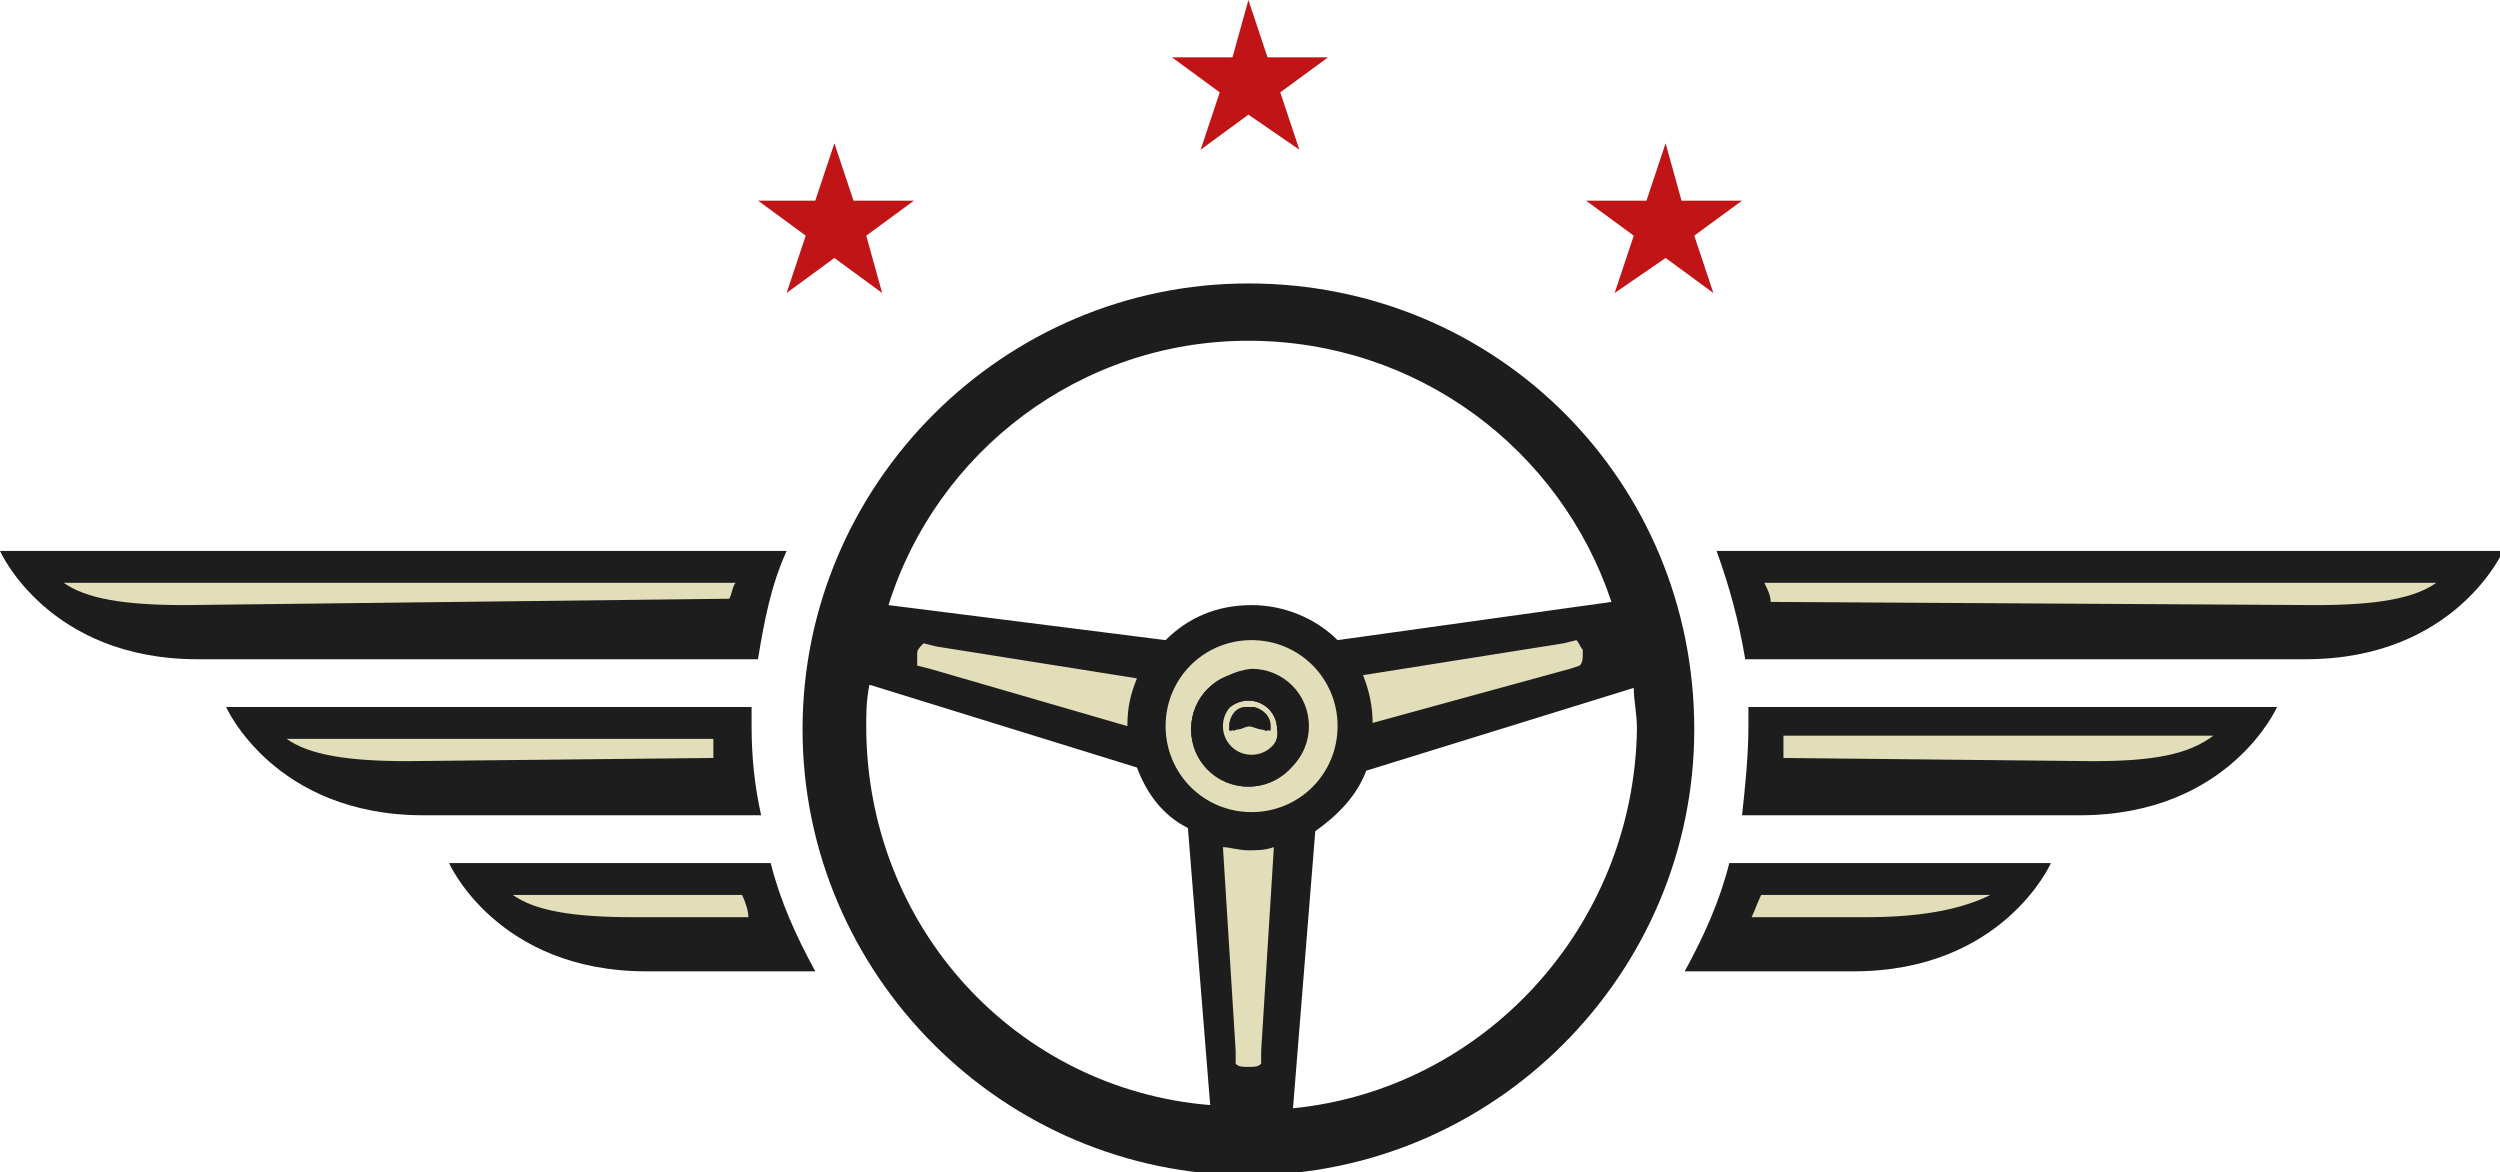 <?xml version="1.0" encoding="utf-8"?>
<!-- Generator: Adobe Illustrator 25.2.3, SVG Export Plug-In . SVG Version: 6.00 Build 0)  -->
<svg version="1.1" id="Layer_1" xmlns="http://www.w3.org/2000/svg" xmlns:xlink="http://www.w3.org/1999/xlink" x="0px" y="0px"
	 viewBox="0 0 78.5 36.8" style="enable-background:new 0 0 78.5 36.8;" xml:space="preserve">
<style type="text/css">
	.st0{fill:#E3DEBA;}
	.st1{fill:#C01416;}
	.st2{fill:#1D1D1D;}
</style>
<g>
	<g id="back-color_1_">
		<g>
			<g>
				<path class="st0" d="M78.1,17.5c-0.2,0.3-0.6,0.8-1.1,1.3c-1.2,1.1-2.8,1.6-4.7,1.6H54.9c-0.1-1-0.4-2-0.7-3H78.1z"/>
			</g>
		</g>
		<g>
			<g>
				<path class="st0" d="M71.1,22.4c-0.2,0.3-0.6,0.8-1.1,1.3c-0.8,0.7-2.3,1.6-4.7,1.6H54.9c0.1-0.8,0.2-1.7,0.2-2.5
					c0-0.1,0-0.3,0-0.4H71.1z"/>
			</g>
		</g>
		<g>
			<g>
				<path class="st0" d="M64,27.3c-0.5,0.8-2.2,3-5.8,3h-4.9c0.5-0.9,0.9-1.9,1.2-3H64z"/>
			</g>
		</g>
		<g>
			<g>
				<path class="st0" d="M24.3,17.5c-0.3,1-0.6,1.9-0.7,3H6.2c-3.6,0-5.3-2.2-5.8-3H24.3z"/>
			</g>
		</g>
		<g>
			<g>
				<path class="st0" d="M23.6,25.4H13.2c-3.6,0-5.3-2.2-5.8-3h16c0,0.1,0,0.3,0,0.4C23.4,23.7,23.5,24.5,23.6,25.4z"/>
			</g>
		</g>
		<g>
			<g>
				<path class="st0" d="M25.2,30.3h-4.9c-3.7,0-5.3-2.2-5.8-3H24C24.3,28.3,24.7,29.3,25.2,30.3z"/>
			</g>
		</g>
		<g>
			<g>
				<path class="st0" d="M39.2,9.1c-7.6,0-13.8,6.2-13.8,13.8c0,7.6,6.2,13.8,13.8,13.8c7.6,0,13.8-6.2,13.8-13.8
					C53,15.2,46.8,9.1,39.2,9.1z M37.9,35c-6.2-0.7-10.9-5.9-10.9-12.2c0-0.4,0-0.8,0.1-1.3l0-0.3l8.7,2.7l0,0.1
					c0.3,0.7,0.8,1.4,1.5,1.8l0.1,0.1l0.8,9.1L37.9,35z M36.6,20.2L36.6,20.2l-9.1-1.1l0.1-0.2c1.7-5,6.4-8.3,11.6-8.3
					c5.3,0,9.9,3.3,11.6,8.3l0.1,0.2l-9,1.2l-0.1-0.1c-0.7-0.7-1.6-1.1-2.6-1.1C38.3,19.2,37.3,19.5,36.6,20.2z M40.6,35l-0.3,0
					l0.8-9.1l0.1-0.1c0.7-0.4,1.2-1.1,1.5-1.8l0-0.1l8.7-2.7l0,0.3c0,0.4,0.1,0.9,0.1,1.3C51.5,29.1,46.8,34.4,40.6,35z"/>
			</g>
		</g>
	</g>
	<g id="stars_1_">
		<polygon class="st1" points="39.8,1.8 39.2,0 38.7,1.8 36.8,1.8 38.3,2.9 37.7,4.7 39.2,3.6 40.8,4.7 40.2,2.9 41.7,1.8 		"/>
		<polygon class="st1" points="26.8,6.3 26.2,4.5 25.6,6.3 23.8,6.3 25.3,7.4 24.7,9.2 26.2,8.1 27.7,9.2 27.2,7.4 28.7,6.3 		"/>
		<polygon class="st1" points="54.7,6.3 52.8,6.3 52.3,4.5 51.7,6.3 49.8,6.3 51.3,7.4 50.7,9.2 52.3,8.1 53.8,9.2 53.2,7.4 		"/>
	</g>
	<g id="logomark_1_">
		<g>
			<path class="st2" d="M53.9,17.3c0.4,1.1,0.7,2.2,0.9,3.4h17.6c4.7,0,6.2-3.4,6.2-3.4H53.9z M72.7,19l-17.1-0.1
				c0-0.2-0.1-0.4-0.2-0.6h21.1C75.8,18.8,74.6,19,72.7,19z"/>
		</g>
		<g>
			<path class="st2" d="M54.9,22.2c0,0.2,0,0.4,0,0.6c0,0.9-0.1,1.9-0.2,2.8h10.6c4.7,0,6.2-3.4,6.2-3.4H54.9z M65.7,23.9L56,23.8
				c0-0.2,0-0.4,0-0.7h13.5C68.7,23.7,67.6,23.9,65.7,23.9z"/>
		</g>
		<g>
			<path class="st2" d="M54.3,27.1c-0.3,1.2-0.8,2.3-1.4,3.4h5.3c4.7,0,6.2-3.4,6.2-3.4H54.3z M58.6,28.8l-3.6,0
				c0.1-0.2,0.2-0.5,0.3-0.7h7.2C61.7,28.5,60.5,28.8,58.6,28.8z"/>
		</g>
		<g>
			<path class="st2" d="M0,17.3c0,0,1.5,3.4,6.2,3.4h17.6c0.2-1.2,0.4-2.3,0.9-3.4H0z M22.9,18.8L5.8,19c-1.9,0-3.1-0.2-3.8-0.7
				h21.1C23,18.4,23,18.6,22.9,18.8z"/>
		</g>
		<g>
			<path class="st2" d="M23.6,22.8c0-0.2,0-0.4,0-0.6H7.1c0,0,1.5,3.4,6.2,3.4h10.6C23.7,24.7,23.6,23.8,23.6,22.8z M12.8,23.9
				c-1.9,0-3.1-0.2-3.8-0.7h13.4c0,0.2,0,0.4,0,0.6L12.8,23.9z"/>
		</g>
		<g>
			<path class="st2" d="M24.2,27.1H14.1c0,0,1.5,3.4,6.2,3.4h5.3C25,29.4,24.5,28.3,24.2,27.1z M19.9,28.8c-1.9,0-3.1-0.2-3.8-0.7
				h7.2c0.1,0.2,0.2,0.5,0.2,0.7L19.9,28.8z"/>
		</g>
		<g>
			<path class="st2" d="M39.3,22.2C39.3,22.2,39.3,22.2,39.3,22.2c-0.1,0-0.1,0-0.2,0c-0.3,0-0.5,0.3-0.5,0.6c0,0,0,0.1,0,0.1
				c0,0.1,0.1,0,0.2,0c0.1,0,0.2-0.1,0.4-0.1h0c0.1,0,0.3,0.1,0.4,0.1c0.1,0,0.2,0.1,0.2,0c0,0,0-0.1,0-0.1
				C39.8,22.5,39.6,22.3,39.3,22.2z M39.3,22.2C39.3,22.2,39.3,22.2,39.3,22.2c-0.1,0-0.1,0-0.2,0c-0.3,0-0.5,0.3-0.5,0.6
				c0,0,0,0.1,0,0.1c0,0.1,0.1,0,0.2,0c0.1,0,0.2-0.1,0.4-0.1h0c0.1,0,0.3,0.1,0.4,0.1c0.1,0,0.2,0.1,0.2,0c0,0,0-0.1,0-0.1
				C39.8,22.5,39.6,22.3,39.3,22.2z M39.3,22.2C39.3,22.2,39.3,22.2,39.3,22.2c-0.1,0-0.1,0-0.2,0c-0.3,0-0.5,0.3-0.5,0.6
				c0,0,0,0.1,0,0.1c0,0.1,0.1,0,0.2,0c0.1,0,0.2-0.1,0.4-0.1h0c0.1,0,0.3,0.1,0.4,0.1c0.1,0,0.2,0.1,0.2,0c0,0,0-0.1,0-0.1
				C39.8,22.5,39.6,22.3,39.3,22.2z M39.3,22.2C39.3,22.2,39.3,22.2,39.3,22.2c-0.1,0-0.1,0-0.2,0c-0.3,0-0.5,0.3-0.5,0.6
				c0,0,0,0.1,0,0.1c0,0.1,0.1,0,0.2,0c0.1,0,0.2-0.1,0.4-0.1h0c0.1,0,0.3,0.1,0.4,0.1c0.1,0,0.2,0.1,0.2,0c0,0,0-0.1,0-0.1
				C39.8,22.5,39.6,22.3,39.3,22.2z M39.3,22.2C39.3,22.2,39.3,22.2,39.3,22.2c-0.1,0-0.1,0-0.2,0c-0.3,0-0.5,0.3-0.5,0.6
				c0,0,0,0.1,0,0.1c0,0.1,0.1,0,0.2,0c0.1,0,0.2-0.1,0.4-0.1h0c0.1,0,0.3,0.1,0.4,0.1c0.1,0,0.2,0.1,0.2,0c0,0,0-0.1,0-0.1
				C39.8,22.5,39.6,22.3,39.3,22.2z M39.3,22.2C39.3,22.2,39.3,22.2,39.3,22.2c-0.1,0-0.1,0-0.2,0c-0.3,0-0.5,0.3-0.5,0.6
				c0,0,0,0.1,0,0.1c0,0.1,0.1,0,0.2,0c0.1,0,0.2-0.1,0.4-0.1h0c0.1,0,0.3,0.1,0.4,0.1c0.1,0,0.2,0.1,0.2,0c0,0,0-0.1,0-0.1
				C39.8,22.5,39.6,22.3,39.3,22.2z M39.2,21.1c-1,0-1.8,0.8-1.8,1.8c0,1,0.8,1.8,1.8,1.8c1,0,1.8-0.8,1.8-1.8
				C41,21.9,40.2,21.1,39.2,21.1z M39.2,23.8c-0.5,0-0.9-0.4-0.9-0.9c0-0.5,0.4-0.9,0.9-0.9c0.5,0,0.9,0.4,0.9,0.9
				C40.2,23.3,39.8,23.8,39.2,23.8z M39.3,22.2C39.3,22.2,39.3,22.2,39.3,22.2c-0.1,0-0.1,0-0.2,0c-0.3,0-0.5,0.3-0.5,0.6
				c0,0,0,0.1,0,0.1c0,0.1,0.1,0,0.2,0c0.1,0,0.2-0.1,0.4-0.1h0c0.1,0,0.3,0.1,0.4,0.1c0.1,0,0.2,0.1,0.2,0c0,0,0-0.1,0-0.1
				C39.8,22.5,39.6,22.3,39.3,22.2z M39.3,22.2C39.3,22.2,39.3,22.2,39.3,22.2c-0.1,0-0.1,0-0.2,0c-0.3,0-0.5,0.3-0.5,0.6
				c0,0,0,0.1,0,0.1c0,0.1,0.1,0,0.2,0c0.1,0,0.2-0.1,0.4-0.1h0c0.1,0,0.3,0.1,0.4,0.1c0.1,0,0.2,0.1,0.2,0c0,0,0-0.1,0-0.1
				C39.8,22.5,39.6,22.3,39.3,22.2z M39.3,22.2C39.3,22.2,39.3,22.2,39.3,22.2c-0.1,0-0.1,0-0.2,0c-0.3,0-0.5,0.3-0.5,0.6
				c0,0,0,0.1,0,0.1c0,0.1,0.1,0,0.2,0c0.1,0,0.2-0.1,0.4-0.1h0c0.1,0,0.3,0.1,0.4,0.1c0.1,0,0.2,0.1,0.2,0c0,0,0-0.1,0-0.1
				C39.8,22.5,39.6,22.3,39.3,22.2z M39.3,22.2C39.3,22.2,39.3,22.2,39.3,22.2c-0.1,0-0.1,0-0.2,0c-0.3,0-0.5,0.3-0.5,0.6
				c0,0,0,0.1,0,0.1c0,0.1,0.1,0,0.2,0c0.1,0,0.2-0.1,0.4-0.1h0c0.1,0,0.3,0.1,0.4,0.1c0.1,0,0.2,0.1,0.2,0c0,0,0-0.1,0-0.1
				C39.8,22.5,39.6,22.3,39.3,22.2z M39.3,22.2C39.3,22.2,39.3,22.2,39.3,22.2c-0.1,0-0.1,0-0.2,0c-0.3,0-0.5,0.3-0.5,0.6
				c0,0,0,0.1,0,0.1c0,0.1,0.1,0,0.2,0c0.1,0,0.2-0.1,0.4-0.1h0c0.1,0,0.3,0.1,0.4,0.1c0.1,0,0.2,0.1,0.2,0c0,0,0-0.1,0-0.1
				C39.8,22.5,39.6,22.3,39.3,22.2z M39.3,22.2C39.3,22.2,39.3,22.2,39.3,22.2c-0.1,0-0.1,0-0.2,0c-0.3,0-0.5,0.3-0.5,0.6
				c0,0,0,0.1,0,0.1c0,0.1,0.1,0,0.2,0c0.1,0,0.2-0.1,0.4-0.1h0c0.1,0,0.3,0.1,0.4,0.1c0.1,0,0.2,0.1,0.2,0c0,0,0-0.1,0-0.1
				C39.8,22.5,39.6,22.3,39.3,22.2z M39.3,22.2C39.3,22.2,39.3,22.2,39.3,22.2c-0.1,0-0.1,0-0.2,0c-0.3,0-0.5,0.3-0.5,0.6
				c0,0,0,0.1,0,0.1c0,0.1,0.1,0,0.2,0c0.1,0,0.2-0.1,0.4-0.1h0c0.1,0,0.3,0.1,0.4,0.1c0.1,0,0.2,0.1,0.2,0c0,0,0-0.1,0-0.1
				C39.8,22.5,39.6,22.3,39.3,22.2z M39.3,22.2C39.3,22.2,39.3,22.2,39.3,22.2c-0.1,0-0.1,0-0.2,0c-0.3,0-0.5,0.3-0.5,0.6
				c0,0,0,0.1,0,0.1c0,0.1,0.1,0,0.2,0c0.1,0,0.2-0.1,0.4-0.1h0c0.1,0,0.3,0.1,0.4,0.1c0.1,0,0.2,0.1,0.2,0c0,0,0-0.1,0-0.1
				C39.8,22.5,39.6,22.3,39.3,22.2z M39.3,22.2C39.3,22.2,39.3,22.2,39.3,22.2c-0.1,0-0.1,0-0.2,0c-0.3,0-0.5,0.3-0.5,0.6
				c0,0,0,0.1,0,0.1c0,0.1,0.1,0,0.2,0c0.1,0,0.2-0.1,0.4-0.1h0c0.1,0,0.3,0.1,0.4,0.1c0.1,0,0.2,0.1,0.2,0c0,0,0-0.1,0-0.1
				C39.8,22.5,39.6,22.3,39.3,22.2z M39.2,21.1c-1,0-1.8,0.8-1.8,1.8c0,1,0.8,1.8,1.8,1.8c1,0,1.8-0.8,1.8-1.8
				C41,21.9,40.2,21.1,39.2,21.1z M39.2,23.8c-0.5,0-0.9-0.4-0.9-0.9c0-0.5,0.4-0.9,0.9-0.9c0.5,0,0.9,0.4,0.9,0.9
				C40.2,23.3,39.8,23.8,39.2,23.8z M39.3,22.2C39.3,22.2,39.3,22.2,39.3,22.2c-0.1,0-0.1,0-0.2,0c-0.3,0-0.5,0.3-0.5,0.6
				c0,0,0,0.1,0,0.1c0,0.1,0.1,0,0.2,0c0.1,0,0.2-0.1,0.4-0.1h0c0.1,0,0.3,0.1,0.4,0.1c0.1,0,0.2,0.1,0.2,0c0,0,0-0.1,0-0.1
				C39.8,22.5,39.6,22.3,39.3,22.2z M39.3,22.2C39.3,22.2,39.3,22.2,39.3,22.2c-0.1,0-0.1,0-0.2,0c-0.3,0-0.5,0.3-0.5,0.6
				c0,0,0,0.1,0,0.1c0,0.1,0.1,0,0.2,0c0.1,0,0.2-0.1,0.4-0.1h0c0.1,0,0.3,0.1,0.4,0.1c0.1,0,0.2,0.1,0.2,0c0,0,0-0.1,0-0.1
				C39.8,22.5,39.6,22.3,39.3,22.2z M39.3,22.2C39.3,22.2,39.3,22.2,39.3,22.2c-0.1,0-0.1,0-0.2,0c-0.3,0-0.5,0.3-0.5,0.6
				c0,0,0,0.1,0,0.1c0,0.1,0.1,0,0.2,0c0.1,0,0.2-0.1,0.4-0.1h0c0.1,0,0.3,0.1,0.4,0.1c0.1,0,0.2,0.1,0.2,0c0,0,0-0.1,0-0.1
				C39.8,22.5,39.6,22.3,39.3,22.2z M39.3,22.2C39.3,22.2,39.3,22.2,39.3,22.2c-0.1,0-0.1,0-0.2,0c-0.3,0-0.5,0.3-0.5,0.6
				c0,0,0,0.1,0,0.1c0,0.1,0.1,0,0.2,0c0.1,0,0.2-0.1,0.4-0.1h0c0.1,0,0.3,0.1,0.4,0.1c0.1,0,0.2,0.1,0.2,0c0,0,0-0.1,0-0.1
				C39.8,22.5,39.6,22.3,39.3,22.2z M39.3,22.2C39.3,22.2,39.3,22.2,39.3,22.2c-0.1,0-0.1,0-0.2,0c-0.3,0-0.5,0.3-0.5,0.6
				c0,0,0,0.1,0,0.1c0,0.1,0.1,0,0.2,0c0.1,0,0.2-0.1,0.4-0.1h0c0.1,0,0.3,0.1,0.4,0.1c0.1,0,0.2,0.1,0.2,0c0,0,0-0.1,0-0.1
				C39.8,22.5,39.6,22.3,39.3,22.2z M39.3,22.2C39.3,22.2,39.3,22.2,39.3,22.2c-0.1,0-0.1,0-0.2,0c-0.3,0-0.5,0.3-0.5,0.6
				c0,0,0,0.1,0,0.1c0,0.1,0.1,0,0.2,0c0.1,0,0.2-0.1,0.4-0.1h0c0.1,0,0.3,0.1,0.4,0.1c0.1,0,0.2,0.1,0.2,0c0,0,0-0.1,0-0.1
				C39.8,22.5,39.6,22.3,39.3,22.2z M39.3,22.2C39.3,22.2,39.3,22.2,39.3,22.2c-0.1,0-0.1,0-0.2,0c-0.3,0-0.5,0.3-0.5,0.6
				c0,0,0,0.1,0,0.1c0,0.1,0.1,0,0.2,0c0.1,0,0.2-0.1,0.4-0.1h0c0.1,0,0.3,0.1,0.4,0.1c0.1,0,0.2,0.1,0.2,0c0,0,0-0.1,0-0.1
				C39.8,22.5,39.6,22.3,39.3,22.2z M39.3,22.2C39.3,22.2,39.3,22.2,39.3,22.2c-0.1,0-0.1,0-0.2,0c-0.3,0-0.5,0.3-0.5,0.6
				c0,0,0,0.1,0,0.1c0,0.1,0.1,0,0.2,0c0.1,0,0.2-0.1,0.4-0.1h0c0.1,0,0.3,0.1,0.4,0.1c0.1,0,0.2,0.1,0.2,0c0,0,0-0.1,0-0.1
				C39.8,22.5,39.6,22.3,39.3,22.2z M39.3,22.2C39.3,22.2,39.3,22.2,39.3,22.2c-0.1,0-0.1,0-0.2,0c-0.3,0-0.5,0.3-0.5,0.6
				c0,0,0,0.1,0,0.1c0,0.1,0.1,0,0.2,0c0.1,0,0.2-0.1,0.4-0.1h0c0.1,0,0.3,0.1,0.4,0.1c0.1,0,0.2,0.1,0.2,0c0,0,0-0.1,0-0.1
				C39.8,22.5,39.6,22.3,39.3,22.2z M39.2,21.1c-1,0-1.8,0.8-1.8,1.8c0,1,0.8,1.8,1.8,1.8c1,0,1.8-0.8,1.8-1.8
				C41,21.9,40.2,21.1,39.2,21.1z M39.2,23.8c-0.5,0-0.9-0.4-0.9-0.9c0-0.5,0.4-0.9,0.9-0.9c0.5,0,0.9,0.4,0.9,0.9
				C40.2,23.3,39.8,23.8,39.2,23.8z M39.3,22.2C39.3,22.2,39.3,22.2,39.3,22.2c-0.1,0-0.1,0-0.2,0c-0.3,0-0.5,0.3-0.5,0.6
				c0,0,0,0.1,0,0.1c0,0.1,0.1,0,0.2,0c0.1,0,0.2-0.1,0.4-0.1h0c0.1,0,0.3,0.1,0.4,0.1c0.1,0,0.2,0.1,0.2,0c0,0,0-0.1,0-0.1
				C39.8,22.5,39.6,22.3,39.3,22.2z M39.3,22.2C39.3,22.2,39.3,22.2,39.3,22.2c-0.1,0-0.1,0-0.2,0c-0.3,0-0.5,0.3-0.5,0.6
				c0,0,0,0.1,0,0.1c0,0.1,0.1,0,0.2,0c0.1,0,0.2-0.1,0.4-0.1h0c0.1,0,0.3,0.1,0.4,0.1c0.1,0,0.2,0.1,0.2,0c0,0,0-0.1,0-0.1
				C39.8,22.5,39.6,22.3,39.3,22.2z M39.3,22.2C39.3,22.2,39.3,22.2,39.3,22.2c-0.1,0-0.1,0-0.2,0c-0.3,0-0.5,0.3-0.5,0.6
				c0,0,0,0.1,0,0.1c0,0.1,0.1,0,0.2,0c0.1,0,0.2-0.1,0.4-0.1h0c0.1,0,0.3,0.1,0.4,0.1c0.1,0,0.2,0.1,0.2,0c0,0,0-0.1,0-0.1
				C39.8,22.5,39.6,22.3,39.3,22.2z M39.3,22.2C39.3,22.2,39.3,22.2,39.3,22.2c-0.1,0-0.1,0-0.2,0c-0.3,0-0.5,0.3-0.5,0.6
				c0,0,0,0.1,0,0.1c0,0.1,0.1,0,0.2,0c0.1,0,0.2-0.1,0.4-0.1h0c0.1,0,0.3,0.1,0.4,0.1c0.1,0,0.2,0.1,0.2,0c0,0,0-0.1,0-0.1
				C39.8,22.5,39.6,22.3,39.3,22.2z M39.3,22.2C39.3,22.2,39.3,22.2,39.3,22.2c-0.1,0-0.1,0-0.2,0c-0.3,0-0.5,0.3-0.5,0.6
				c0,0,0,0.1,0,0.1c0,0.1,0.1,0,0.2,0c0.1,0,0.2-0.1,0.4-0.1h0c0.1,0,0.3,0.1,0.4,0.1c0.1,0,0.2,0.1,0.2,0c0,0,0-0.1,0-0.1
				C39.8,22.5,39.6,22.3,39.3,22.2z M39.2,21.1c-1,0-1.8,0.8-1.8,1.8c0,1,0.8,1.8,1.8,1.8c1,0,1.8-0.8,1.8-1.8
				C41,21.9,40.2,21.1,39.2,21.1z M39.2,23.8c-0.5,0-0.9-0.4-0.9-0.9c0-0.5,0.4-0.9,0.9-0.9c0.5,0,0.9,0.4,0.9,0.9
				C40.2,23.3,39.8,23.8,39.2,23.8z M39.3,22.2C39.3,22.2,39.3,22.2,39.3,22.2c-0.1,0-0.1,0-0.2,0c-0.3,0-0.5,0.3-0.5,0.6
				c0,0,0,0.1,0,0.1c0,0.1,0.1,0,0.2,0c0.1,0,0.2-0.1,0.4-0.1h0c0.1,0,0.3,0.1,0.4,0.1c0.1,0,0.2,0.1,0.2,0c0,0,0-0.1,0-0.1
				C39.8,22.5,39.6,22.3,39.3,22.2z M39.3,22.2C39.3,22.2,39.3,22.2,39.3,22.2c-0.1,0-0.1,0-0.2,0c-0.3,0-0.5,0.3-0.5,0.6
				c0,0,0,0.1,0,0.1c0,0.1,0.1,0,0.2,0c0.1,0,0.2-0.1,0.4-0.1h0c0.1,0,0.3,0.1,0.4,0.1c0.1,0,0.2,0.1,0.2,0c0,0,0-0.1,0-0.1
				C39.8,22.5,39.6,22.3,39.3,22.2z M39.3,22.2C39.3,22.2,39.3,22.2,39.3,22.2c-0.1,0-0.1,0-0.2,0c-0.3,0-0.5,0.3-0.5,0.6
				c0,0,0,0.1,0,0.1c0,0.1,0.1,0,0.2,0c0.1,0,0.2-0.1,0.4-0.1h0c0.1,0,0.3,0.1,0.4,0.1c0.1,0,0.2,0.1,0.2,0c0,0,0-0.1,0-0.1
				C39.8,22.5,39.6,22.3,39.3,22.2z M39.3,22.2C39.3,22.2,39.3,22.2,39.3,22.2c-0.1,0-0.1,0-0.2,0c-0.3,0-0.5,0.3-0.5,0.6
				c0,0,0,0.1,0,0.1c0,0.1,0.1,0,0.2,0c0.1,0,0.2-0.1,0.4-0.1h0c0.1,0,0.3,0.1,0.4,0.1c0.1,0,0.2,0.1,0.2,0c0,0,0-0.1,0-0.1
				C39.8,22.5,39.6,22.3,39.3,22.2z M39.3,22.2C39.3,22.2,39.3,22.2,39.3,22.2c-0.1,0-0.1,0-0.2,0c-0.3,0-0.5,0.3-0.5,0.6
				c0,0,0,0.1,0,0.1c0,0.1,0.1,0,0.2,0c0.1,0,0.2-0.1,0.4-0.1h0c0.1,0,0.3,0.1,0.4,0.1c0.1,0,0.2,0.1,0.2,0c0,0,0-0.1,0-0.1
				C39.8,22.5,39.6,22.3,39.3,22.2z M39.2,21.1c-1,0-1.8,0.8-1.8,1.8c0,1,0.8,1.8,1.8,1.8c1,0,1.8-0.8,1.8-1.8
				C41,21.9,40.2,21.1,39.2,21.1z M39.2,23.8c-0.5,0-0.9-0.4-0.9-0.9c0-0.5,0.4-0.9,0.9-0.9c0.5,0,0.9,0.4,0.9,0.9
				C40.2,23.3,39.8,23.8,39.2,23.8z M39.3,22.2C39.3,22.2,39.3,22.2,39.3,22.2c-0.1,0-0.1,0-0.2,0c-0.3,0-0.5,0.3-0.5,0.6
				c0,0,0,0.1,0,0.1c0,0.1,0.1,0,0.2,0c0.1,0,0.2-0.1,0.4-0.1h0c0.1,0,0.3,0.1,0.4,0.1c0.1,0,0.2,0.1,0.2,0c0,0,0-0.1,0-0.1
				C39.8,22.5,39.6,22.3,39.3,22.2z M39.2,21.1c-1,0-1.8,0.8-1.8,1.8c0,1,0.8,1.8,1.8,1.8c1,0,1.8-0.8,1.8-1.8
				C41,21.9,40.2,21.1,39.2,21.1z M39.2,23.8c-0.5,0-0.9-0.4-0.9-0.9c0-0.5,0.4-0.9,0.9-0.9c0.5,0,0.9,0.4,0.9,0.9
				C40.2,23.3,39.8,23.8,39.2,23.8z M39.3,22.2C39.3,22.2,39.3,22.2,39.3,22.2c-0.1,0-0.1,0-0.2,0c-0.3,0-0.5,0.3-0.5,0.6
				c0,0,0,0.1,0,0.1c0,0.1,0.1,0,0.2,0c0.1,0,0.2-0.1,0.4-0.1h0c0.1,0,0.3,0.1,0.4,0.1c0.1,0,0.2,0.1,0.2,0c0,0,0-0.1,0-0.1
				C39.8,22.5,39.6,22.3,39.3,22.2z M39.2,8.9c-7.7,0-14,6.3-14,14c0,7.7,6.3,14,14,14c7.7,0,14-6.3,14-14
				C53.2,15.1,47,8.9,39.2,8.9z M39.2,10.7c5.3,0,9.8,3.4,11.4,8.2L42,20.1c-0.7-0.7-1.7-1.1-2.7-1.1c-1.1,0-2,0.4-2.7,1.1l-8.7-1.1
				C29.4,14.2,33.9,10.7,39.2,10.7z M49.6,20.9L49.3,21l-6.2,1.7c0-0.5-0.1-1-0.3-1.5l6.3-1l0.4-0.1c0.1,0.1,0.1,0.2,0.2,0.3
				C49.7,20.7,49.7,20.8,49.6,20.9z M42,22.8c0,1.5-1.2,2.7-2.7,2.7c-1.5,0-2.7-1.2-2.7-2.7c0-1.5,1.2-2.7,2.7-2.7
				C40.8,20.1,42,21.3,42,22.8z M35.7,21.3c-0.2,0.5-0.3,0.9-0.3,1.5L29.2,21l-0.4-0.1c0-0.1,0-0.2,0-0.4c0-0.1,0.1-0.2,0.2-0.3
				l0.4,0.1L35.7,21.3z M27.2,22.8c0-0.4,0-0.8,0.1-1.3l8.4,2.6c0.3,0.8,0.8,1.5,1.6,1.9l0.7,8.7C31.9,34.2,27.2,29.1,27.2,22.8z
				 M39.6,33l0,0.4c-0.1,0.1-0.2,0.1-0.4,0.1s-0.3,0-0.4-0.1l0-0.4l-0.4-6.4c0.2,0,0.5,0.1,0.8,0.1c0.3,0,0.5,0,0.8-0.1L39.6,33z
				 M40.6,34.8l0.7-8.7c0.7-0.5,1.3-1.1,1.6-1.9l8.4-2.6c0,0.4,0.1,0.8,0.1,1.3C51.3,29.1,46.6,34.2,40.6,34.8z M37.5,22.8
				c0,1,0.8,1.8,1.8,1.8c1,0,1.8-0.8,1.8-1.8c0-1-0.8-1.8-1.8-1.8C38.3,21.1,37.5,21.9,37.5,22.8z M40.2,22.8c0,0.5-0.4,0.9-0.9,0.9
				c-0.5,0-0.9-0.4-0.9-0.9c0-0.5,0.4-0.9,0.9-0.9C39.8,21.9,40.2,22.3,40.2,22.8z M38.7,22.8c0,0,0,0.1,0,0.1c0,0.1,0.1,0,0.2,0
				c0.1,0,0.2-0.1,0.4-0.1h0c0.1,0,0.3,0.1,0.4,0.1c0.1,0,0.2,0.1,0.2,0c0,0,0-0.1,0-0.1c0-0.3-0.2-0.5-0.5-0.6c0,0-0.1,0-0.1,0
				c0,0-0.1,0-0.1,0C38.9,22.3,38.7,22.5,38.7,22.8z M39.3,22.2C39.3,22.2,39.3,22.2,39.3,22.2c-0.1,0-0.1,0-0.2,0
				c-0.3,0-0.5,0.3-0.5,0.6c0,0,0,0.1,0,0.1c0,0.1,0.1,0,0.2,0c0.1,0,0.2-0.1,0.4-0.1h0c0.1,0,0.3,0.1,0.4,0.1c0.1,0,0.2,0.1,0.2,0
				c0,0,0-0.1,0-0.1C39.8,22.5,39.6,22.3,39.3,22.2z M39.3,22.2C39.3,22.2,39.3,22.2,39.3,22.2c-0.1,0-0.1,0-0.2,0
				c-0.3,0-0.5,0.3-0.5,0.6c0,0,0,0.1,0,0.1c0,0.1,0.1,0,0.2,0c0.1,0,0.2-0.1,0.4-0.1h0c0.1,0,0.3,0.1,0.4,0.1c0.1,0,0.2,0.1,0.2,0
				c0,0,0-0.1,0-0.1C39.8,22.5,39.6,22.3,39.3,22.2z M39.2,21.1c-1,0-1.8,0.8-1.8,1.8c0,1,0.8,1.8,1.8,1.8c1,0,1.8-0.8,1.8-1.8
				C41,21.9,40.2,21.1,39.2,21.1z M39.2,23.8c-0.5,0-0.9-0.4-0.9-0.9c0-0.5,0.4-0.9,0.9-0.9c0.5,0,0.9,0.4,0.9,0.9
				C40.2,23.3,39.8,23.8,39.2,23.8z M39.3,22.2C39.3,22.2,39.3,22.2,39.3,22.2c-0.1,0-0.1,0-0.2,0c-0.3,0-0.5,0.3-0.5,0.6
				c0,0,0,0.1,0,0.1c0,0.1,0.1,0,0.2,0c0.1,0,0.2-0.1,0.4-0.1h0c0.1,0,0.3,0.1,0.4,0.1c0.1,0,0.2,0.1,0.2,0c0,0,0-0.1,0-0.1
				C39.8,22.5,39.6,22.3,39.3,22.2z M39.3,22.2C39.3,22.2,39.3,22.2,39.3,22.2c-0.1,0-0.1,0-0.2,0c-0.3,0-0.5,0.3-0.5,0.6
				c0,0,0,0.1,0,0.1c0,0.1,0.1,0,0.2,0c0.1,0,0.2-0.1,0.4-0.1h0c0.1,0,0.3,0.1,0.4,0.1c0.1,0,0.2,0.1,0.2,0c0,0,0-0.1,0-0.1
				C39.8,22.5,39.6,22.3,39.3,22.2z M39.3,22.2C39.3,22.2,39.3,22.2,39.3,22.2c-0.1,0-0.1,0-0.2,0c-0.3,0-0.5,0.3-0.5,0.6
				c0,0,0,0.1,0,0.1c0,0.1,0.1,0,0.2,0c0.1,0,0.2-0.1,0.4-0.1h0c0.1,0,0.3,0.1,0.4,0.1c0.1,0,0.2,0.1,0.2,0c0,0,0-0.1,0-0.1
				C39.8,22.5,39.6,22.3,39.3,22.2z M39.2,21.1c-1,0-1.8,0.8-1.8,1.8c0,1,0.8,1.8,1.8,1.8c1,0,1.8-0.8,1.8-1.8
				C41,21.9,40.2,21.1,39.2,21.1z M39.2,23.8c-0.5,0-0.9-0.4-0.9-0.9c0-0.5,0.4-0.9,0.9-0.9c0.5,0,0.9,0.4,0.9,0.9
				C40.2,23.3,39.8,23.8,39.2,23.8z M39.3,22.2C39.3,22.2,39.3,22.2,39.3,22.2c-0.1,0-0.1,0-0.2,0c-0.3,0-0.5,0.3-0.5,0.6
				c0,0,0,0.1,0,0.1c0,0.1,0.1,0,0.2,0c0.1,0,0.2-0.1,0.4-0.1h0c0.1,0,0.3,0.1,0.4,0.1c0.1,0,0.2,0.1,0.2,0c0,0,0-0.1,0-0.1
				C39.8,22.5,39.6,22.3,39.3,22.2z M39.3,22.2C39.3,22.2,39.3,22.2,39.3,22.2c-0.1,0-0.1,0-0.2,0c-0.3,0-0.5,0.3-0.5,0.6
				c0,0,0,0.1,0,0.1c0,0.1,0.1,0,0.2,0c0.1,0,0.2-0.1,0.4-0.1h0c0.1,0,0.3,0.1,0.4,0.1c0.1,0,0.2,0.1,0.2,0c0,0,0-0.1,0-0.1
				C39.8,22.5,39.6,22.3,39.3,22.2z M39.3,22.2C39.3,22.2,39.3,22.2,39.3,22.2c-0.1,0-0.1,0-0.2,0c-0.3,0-0.5,0.3-0.5,0.6
				c0,0,0,0.1,0,0.1c0,0.1,0.1,0,0.2,0c0.1,0,0.2-0.1,0.4-0.1h0c0.1,0,0.3,0.1,0.4,0.1c0.1,0,0.2,0.1,0.2,0c0,0,0-0.1,0-0.1
				C39.8,22.5,39.6,22.3,39.3,22.2z M39.3,22.2C39.3,22.2,39.3,22.2,39.3,22.2c-0.1,0-0.1,0-0.2,0c-0.3,0-0.5,0.3-0.5,0.6
				c0,0,0,0.1,0,0.1c0,0.1,0.1,0,0.2,0c0.1,0,0.2-0.1,0.4-0.1h0c0.1,0,0.3,0.1,0.4,0.1c0.1,0,0.2,0.1,0.2,0c0,0,0-0.1,0-0.1
				C39.8,22.5,39.6,22.3,39.3,22.2z M39.3,22.2C39.3,22.2,39.3,22.2,39.3,22.2c-0.1,0-0.1,0-0.2,0c-0.3,0-0.5,0.3-0.5,0.6
				c0,0,0,0.1,0,0.1c0,0.1,0.1,0,0.2,0c0.1,0,0.2-0.1,0.4-0.1h0c0.1,0,0.3,0.1,0.4,0.1c0.1,0,0.2,0.1,0.2,0c0,0,0-0.1,0-0.1
				C39.8,22.5,39.6,22.3,39.3,22.2z M39.3,22.2C39.3,22.2,39.3,22.2,39.3,22.2c-0.1,0-0.1,0-0.2,0c-0.3,0-0.5,0.3-0.5,0.6
				c0,0,0,0.1,0,0.1c0,0.1,0.1,0,0.2,0c0.1,0,0.2-0.1,0.4-0.1h0c0.1,0,0.3,0.1,0.4,0.1c0.1,0,0.2,0.1,0.2,0c0,0,0-0.1,0-0.1
				C39.8,22.5,39.6,22.3,39.3,22.2z M39.3,22.2C39.3,22.2,39.3,22.2,39.3,22.2c-0.1,0-0.1,0-0.2,0c-0.3,0-0.5,0.3-0.5,0.6
				c0,0,0,0.1,0,0.1c0,0.1,0.1,0,0.2,0c0.1,0,0.2-0.1,0.4-0.1h0c0.1,0,0.3,0.1,0.4,0.1c0.1,0,0.2,0.1,0.2,0c0,0,0-0.1,0-0.1
				C39.8,22.5,39.6,22.3,39.3,22.2z M39.2,21.1c-1,0-1.8,0.8-1.8,1.8c0,1,0.8,1.8,1.8,1.8c1,0,1.8-0.8,1.8-1.8
				C41,21.9,40.2,21.1,39.2,21.1z M39.2,23.8c-0.5,0-0.9-0.4-0.9-0.9c0-0.5,0.4-0.9,0.9-0.9c0.5,0,0.9,0.4,0.9,0.9
				C40.2,23.3,39.8,23.8,39.2,23.8z M39.3,22.2C39.3,22.2,39.3,22.2,39.3,22.2c-0.1,0-0.1,0-0.2,0c-0.3,0-0.5,0.3-0.5,0.6
				c0,0,0,0.1,0,0.1c0,0.1,0.1,0,0.2,0c0.1,0,0.2-0.1,0.4-0.1h0c0.1,0,0.3,0.1,0.4,0.1c0.1,0,0.2,0.1,0.2,0c0,0,0-0.1,0-0.1
				C39.8,22.5,39.6,22.3,39.3,22.2z M39.3,22.2C39.3,22.2,39.3,22.2,39.3,22.2c-0.1,0-0.1,0-0.2,0c-0.3,0-0.5,0.3-0.5,0.6
				c0,0,0,0.1,0,0.1c0,0.1,0.1,0,0.2,0c0.1,0,0.2-0.1,0.4-0.1h0c0.1,0,0.3,0.1,0.4,0.1c0.1,0,0.2,0.1,0.2,0c0,0,0-0.1,0-0.1
				C39.8,22.5,39.6,22.3,39.3,22.2z M39.3,22.2C39.3,22.2,39.3,22.2,39.3,22.2c-0.1,0-0.1,0-0.2,0c-0.3,0-0.5,0.3-0.5,0.6
				c0,0,0,0.1,0,0.1c0,0.1,0.1,0,0.2,0c0.1,0,0.2-0.1,0.4-0.1h0c0.1,0,0.3,0.1,0.4,0.1c0.1,0,0.2,0.1,0.2,0c0,0,0-0.1,0-0.1
				C39.8,22.5,39.6,22.3,39.3,22.2z M39.3,22.2C39.3,22.2,39.3,22.2,39.3,22.2c-0.1,0-0.1,0-0.2,0c-0.3,0-0.5,0.3-0.5,0.6
				c0,0,0,0.1,0,0.1c0,0.1,0.1,0,0.2,0c0.1,0,0.2-0.1,0.4-0.1h0c0.1,0,0.3,0.1,0.4,0.1c0.1,0,0.2,0.1,0.2,0c0,0,0-0.1,0-0.1
				C39.8,22.5,39.6,22.3,39.3,22.2z M39.3,22.2C39.3,22.2,39.3,22.2,39.3,22.2c-0.1,0-0.1,0-0.2,0c-0.3,0-0.5,0.3-0.5,0.6
				c0,0,0,0.1,0,0.1c0,0.1,0.1,0,0.2,0c0.1,0,0.2-0.1,0.4-0.1h0c0.1,0,0.3,0.1,0.4,0.1c0.1,0,0.2,0.1,0.2,0c0,0,0-0.1,0-0.1
				C39.8,22.5,39.6,22.3,39.3,22.2z M39.3,22.2C39.3,22.2,39.3,22.2,39.3,22.2c-0.1,0-0.1,0-0.2,0c-0.3,0-0.5,0.3-0.5,0.6
				c0,0,0,0.1,0,0.1c0,0.1,0.1,0,0.2,0c0.1,0,0.2-0.1,0.4-0.1h0c0.1,0,0.3,0.1,0.4,0.1c0.1,0,0.2,0.1,0.2,0c0,0,0-0.1,0-0.1
				C39.8,22.5,39.6,22.3,39.3,22.2z M39.3,22.2C39.3,22.2,39.3,22.2,39.3,22.2c-0.1,0-0.1,0-0.2,0c-0.3,0-0.5,0.3-0.5,0.6
				c0,0,0,0.1,0,0.1c0,0.1,0.1,0,0.2,0c0.1,0,0.2-0.1,0.4-0.1h0c0.1,0,0.3,0.1,0.4,0.1c0.1,0,0.2,0.1,0.2,0c0,0,0-0.1,0-0.1
				C39.8,22.5,39.6,22.3,39.3,22.2z M39.2,21.1c-1,0-1.8,0.8-1.8,1.8c0,1,0.8,1.8,1.8,1.8c1,0,1.8-0.8,1.8-1.8
				C41,21.9,40.2,21.1,39.2,21.1z M39.2,23.8c-0.5,0-0.9-0.4-0.9-0.9c0-0.5,0.4-0.9,0.9-0.9c0.5,0,0.9,0.4,0.9,0.9
				C40.2,23.3,39.8,23.8,39.2,23.8z M39.3,22.2C39.3,22.2,39.3,22.2,39.3,22.2c-0.1,0-0.1,0-0.2,0c-0.3,0-0.5,0.3-0.5,0.6
				c0,0,0,0.1,0,0.1c0,0.1,0.1,0,0.2,0c0.1,0,0.2-0.1,0.4-0.1h0c0.1,0,0.3,0.1,0.4,0.1c0.1,0,0.2,0.1,0.2,0c0,0,0-0.1,0-0.1
				C39.8,22.5,39.6,22.3,39.3,22.2z M39.3,22.2C39.3,22.2,39.3,22.2,39.3,22.2c-0.1,0-0.1,0-0.2,0c-0.3,0-0.5,0.3-0.5,0.6
				c0,0,0,0.1,0,0.1c0,0.1,0.1,0,0.2,0c0.1,0,0.2-0.1,0.4-0.1h0c0.1,0,0.3,0.1,0.4,0.1c0.1,0,0.2,0.1,0.2,0c0,0,0-0.1,0-0.1
				C39.8,22.5,39.6,22.3,39.3,22.2z M39.3,22.2C39.3,22.2,39.3,22.2,39.3,22.2c-0.1,0-0.1,0-0.2,0c-0.3,0-0.5,0.3-0.5,0.6
				c0,0,0,0.1,0,0.1c0,0.1,0.1,0,0.2,0c0.1,0,0.2-0.1,0.4-0.1h0c0.1,0,0.3,0.1,0.4,0.1c0.1,0,0.2,0.1,0.2,0c0,0,0-0.1,0-0.1
				C39.8,22.5,39.6,22.3,39.3,22.2z M39.3,22.2C39.3,22.2,39.3,22.2,39.3,22.2c-0.1,0-0.1,0-0.2,0c-0.3,0-0.5,0.3-0.5,0.6
				c0,0,0,0.1,0,0.1c0,0.1,0.1,0,0.2,0c0.1,0,0.2-0.1,0.4-0.1h0c0.1,0,0.3,0.1,0.4,0.1c0.1,0,0.2,0.1,0.2,0c0,0,0-0.1,0-0.1
				C39.8,22.5,39.6,22.3,39.3,22.2z M39.3,22.2C39.3,22.2,39.3,22.2,39.3,22.2c-0.1,0-0.1,0-0.2,0c-0.3,0-0.5,0.3-0.5,0.6
				c0,0,0,0.1,0,0.1c0,0.1,0.1,0,0.2,0c0.1,0,0.2-0.1,0.4-0.1h0c0.1,0,0.3,0.1,0.4,0.1c0.1,0,0.2,0.1,0.2,0c0,0,0-0.1,0-0.1
				C39.8,22.5,39.6,22.3,39.3,22.2z M39.3,22.2C39.3,22.2,39.3,22.2,39.3,22.2c-0.1,0-0.1,0-0.2,0c-0.3,0-0.5,0.3-0.5,0.6
				c0,0,0,0.1,0,0.1c0,0.1,0.1,0,0.2,0c0.1,0,0.2-0.1,0.4-0.1h0c0.1,0,0.3,0.1,0.4,0.1c0.1,0,0.2,0.1,0.2,0c0,0,0-0.1,0-0.1
				C39.8,22.5,39.6,22.3,39.3,22.2z M39.3,22.2C39.3,22.2,39.3,22.2,39.3,22.2c-0.1,0-0.1,0-0.2,0c-0.3,0-0.5,0.3-0.5,0.6
				c0,0,0,0.1,0,0.1c0,0.1,0.1,0,0.2,0c0.1,0,0.2-0.1,0.4-0.1h0c0.1,0,0.3,0.1,0.4,0.1c0.1,0,0.2,0.1,0.2,0c0,0,0-0.1,0-0.1
				C39.8,22.5,39.6,22.3,39.3,22.2z M39.3,22.2C39.3,22.2,39.3,22.2,39.3,22.2c-0.1,0-0.1,0-0.2,0c-0.3,0-0.5,0.3-0.5,0.6
				c0,0,0,0.1,0,0.1c0,0.1,0.1,0,0.2,0c0.1,0,0.2-0.1,0.4-0.1h0c0.1,0,0.3,0.1,0.4,0.1c0.1,0,0.2,0.1,0.2,0c0,0,0-0.1,0-0.1
				C39.8,22.5,39.6,22.3,39.3,22.2z M39.3,22.2C39.3,22.2,39.3,22.2,39.3,22.2c-0.1,0-0.1,0-0.2,0c-0.3,0-0.5,0.3-0.5,0.6
				c0,0,0,0.1,0,0.1c0,0.1,0.1,0,0.2,0c0.1,0,0.2-0.1,0.4-0.1h0c0.1,0,0.3,0.1,0.4,0.1c0.1,0,0.2,0.1,0.2,0c0,0,0-0.1,0-0.1
				C39.8,22.5,39.6,22.3,39.3,22.2z M39.3,22.2C39.3,22.2,39.3,22.2,39.3,22.2c-0.1,0-0.1,0-0.2,0c-0.3,0-0.5,0.3-0.5,0.6
				c0,0,0,0.1,0,0.1c0,0.1,0.1,0,0.2,0c0.1,0,0.2-0.1,0.4-0.1h0c0.1,0,0.3,0.1,0.4,0.1c0.1,0,0.2,0.1,0.2,0c0,0,0-0.1,0-0.1
				C39.8,22.5,39.6,22.3,39.3,22.2z M39.3,22.2C39.3,22.2,39.3,22.2,39.3,22.2c-0.1,0-0.1,0-0.2,0c-0.3,0-0.5,0.3-0.5,0.6
				c0,0,0,0.1,0,0.1c0,0.1,0.1,0,0.2,0c0.1,0,0.2-0.1,0.4-0.1h0c0.1,0,0.3,0.1,0.4,0.1c0.1,0,0.2,0.1,0.2,0c0,0,0-0.1,0-0.1
				C39.8,22.5,39.6,22.3,39.3,22.2z M39.2,21.1c-1,0-1.8,0.8-1.8,1.8c0,1,0.8,1.8,1.8,1.8c1,0,1.8-0.8,1.8-1.8
				C41,21.9,40.2,21.1,39.2,21.1z M39.2,23.8c-0.5,0-0.9-0.4-0.9-0.9c0-0.5,0.4-0.9,0.9-0.9c0.5,0,0.9,0.4,0.9,0.9
				C40.2,23.3,39.8,23.8,39.2,23.8z M39.3,22.2C39.3,22.2,39.3,22.2,39.3,22.2c-0.1,0-0.1,0-0.2,0c-0.3,0-0.5,0.3-0.5,0.6
				c0,0,0,0.1,0,0.1c0,0.1,0.1,0,0.2,0c0.1,0,0.2-0.1,0.4-0.1h0c0.1,0,0.3,0.1,0.4,0.1c0.1,0,0.2,0.1,0.2,0c0,0,0-0.1,0-0.1
				C39.8,22.5,39.6,22.3,39.3,22.2z M39.3,22.2C39.3,22.2,39.3,22.2,39.3,22.2c-0.1,0-0.1,0-0.2,0c-0.3,0-0.5,0.3-0.5,0.6
				c0,0,0,0.1,0,0.1c0,0.1,0.1,0,0.2,0c0.1,0,0.2-0.1,0.4-0.1h0c0.1,0,0.3,0.1,0.4,0.1c0.1,0,0.2,0.1,0.2,0c0,0,0-0.1,0-0.1
				C39.8,22.5,39.6,22.3,39.3,22.2z M39.3,22.2C39.3,22.2,39.3,22.2,39.3,22.2c-0.1,0-0.1,0-0.2,0c-0.3,0-0.5,0.3-0.5,0.6
				c0,0,0,0.1,0,0.1c0,0.1,0.1,0,0.2,0c0.1,0,0.2-0.1,0.4-0.1h0c0.1,0,0.3,0.1,0.4,0.1c0.1,0,0.2,0.1,0.2,0c0,0,0-0.1,0-0.1
				C39.8,22.5,39.6,22.3,39.3,22.2z M39.3,22.2C39.3,22.2,39.3,22.2,39.3,22.2c-0.1,0-0.1,0-0.2,0c-0.3,0-0.5,0.3-0.5,0.6
				c0,0,0,0.1,0,0.1c0,0.1,0.1,0,0.2,0c0.1,0,0.2-0.1,0.4-0.1h0c0.1,0,0.3,0.1,0.4,0.1c0.1,0,0.2,0.1,0.2,0c0,0,0-0.1,0-0.1
				C39.8,22.5,39.6,22.3,39.3,22.2z M39.3,22.2C39.3,22.2,39.3,22.2,39.3,22.2c-0.1,0-0.1,0-0.2,0c-0.3,0-0.5,0.3-0.5,0.6
				c0,0,0,0.1,0,0.1c0,0.1,0.1,0,0.2,0c0.1,0,0.2-0.1,0.4-0.1h0c0.1,0,0.3,0.1,0.4,0.1c0.1,0,0.2,0.1,0.2,0c0,0,0-0.1,0-0.1
				C39.8,22.5,39.6,22.3,39.3,22.2z M39.3,22.2C39.3,22.2,39.3,22.2,39.3,22.2c-0.1,0-0.1,0-0.2,0c-0.3,0-0.5,0.3-0.5,0.6
				c0,0,0,0.1,0,0.1c0,0.1,0.1,0,0.2,0c0.1,0,0.2-0.1,0.4-0.1h0c0.1,0,0.3,0.1,0.4,0.1c0.1,0,0.2,0.1,0.2,0c0,0,0-0.1,0-0.1
				C39.8,22.5,39.6,22.3,39.3,22.2z M39.3,22.2C39.3,22.2,39.3,22.2,39.3,22.2c-0.1,0-0.1,0-0.2,0c-0.3,0-0.5,0.3-0.5,0.6
				c0,0,0,0.1,0,0.1c0,0.1,0.1,0,0.2,0c0.1,0,0.2-0.1,0.4-0.1h0c0.1,0,0.3,0.1,0.4,0.1c0.1,0,0.2,0.1,0.2,0c0,0,0-0.1,0-0.1
				C39.8,22.5,39.6,22.3,39.3,22.2z M39.3,22.2C39.3,22.2,39.3,22.2,39.3,22.2c-0.1,0-0.1,0-0.2,0c-0.3,0-0.5,0.3-0.5,0.6
				c0,0,0,0.1,0,0.1c0,0.1,0.1,0,0.2,0c0.1,0,0.2-0.1,0.4-0.1h0c0.1,0,0.3,0.1,0.4,0.1c0.1,0,0.2,0.1,0.2,0c0,0,0-0.1,0-0.1
				C39.8,22.5,39.6,22.3,39.3,22.2z M39.3,22.2C39.3,22.2,39.3,22.2,39.3,22.2c-0.1,0-0.1,0-0.2,0c-0.3,0-0.5,0.3-0.5,0.6
				c0,0,0,0.1,0,0.1c0,0.1,0.1,0,0.2,0c0.1,0,0.2-0.1,0.4-0.1h0c0.1,0,0.3,0.1,0.4,0.1c0.1,0,0.2,0.1,0.2,0c0,0,0-0.1,0-0.1
				C39.8,22.5,39.6,22.3,39.3,22.2z M39.3,22.2C39.3,22.2,39.3,22.2,39.3,22.2c-0.1,0-0.1,0-0.2,0c-0.3,0-0.5,0.3-0.5,0.6
				c0,0,0,0.1,0,0.1c0,0.1,0.1,0,0.2,0c0.1,0,0.2-0.1,0.4-0.1h0c0.1,0,0.3,0.1,0.4,0.1c0.1,0,0.2,0.1,0.2,0c0,0,0-0.1,0-0.1
				C39.8,22.5,39.6,22.3,39.3,22.2z M39.3,22.2C39.3,22.2,39.3,22.2,39.3,22.2c-0.1,0-0.1,0-0.2,0c-0.3,0-0.5,0.3-0.5,0.6
				c0,0,0,0.1,0,0.1c0,0.1,0.1,0,0.2,0c0.1,0,0.2-0.1,0.4-0.1h0c0.1,0,0.3,0.1,0.4,0.1c0.1,0,0.2,0.1,0.2,0c0,0,0-0.1,0-0.1
				C39.8,22.5,39.6,22.3,39.3,22.2z M39.2,21.1c-1,0-1.8,0.8-1.8,1.8c0,1,0.8,1.8,1.8,1.8c1,0,1.8-0.8,1.8-1.8
				C41,21.9,40.2,21.1,39.2,21.1z M39.2,23.8c-0.5,0-0.9-0.4-0.9-0.9c0-0.5,0.4-0.9,0.9-0.9c0.5,0,0.9,0.4,0.9,0.9
				C40.2,23.3,39.8,23.8,39.2,23.8z M39.3,22.2C39.3,22.2,39.3,22.2,39.3,22.2c-0.1,0-0.1,0-0.2,0c-0.3,0-0.5,0.3-0.5,0.6
				c0,0,0,0.1,0,0.1c0,0.1,0.1,0,0.2,0c0.1,0,0.2-0.1,0.4-0.1h0c0.1,0,0.3,0.1,0.4,0.1c0.1,0,0.2,0.1,0.2,0c0,0,0-0.1,0-0.1
				C39.8,22.5,39.6,22.3,39.3,22.2z M39.3,22.2C39.3,22.2,39.3,22.2,39.3,22.2c-0.1,0-0.1,0-0.2,0c-0.3,0-0.5,0.3-0.5,0.6
				c0,0,0,0.1,0,0.1c0,0.1,0.1,0,0.2,0c0.1,0,0.2-0.1,0.4-0.1h0c0.1,0,0.3,0.1,0.4,0.1c0.1,0,0.2,0.1,0.2,0c0,0,0-0.1,0-0.1
				C39.8,22.5,39.6,22.3,39.3,22.2z M39.3,22.2C39.3,22.2,39.3,22.2,39.3,22.2c-0.1,0-0.1,0-0.2,0c-0.3,0-0.5,0.3-0.5,0.6
				c0,0,0,0.1,0,0.1c0,0.1,0.1,0,0.2,0c0.1,0,0.2-0.1,0.4-0.1h0c0.1,0,0.3,0.1,0.4,0.1c0.1,0,0.2,0.1,0.2,0c0,0,0-0.1,0-0.1
				C39.8,22.5,39.6,22.3,39.3,22.2z M39.3,22.2C39.3,22.2,39.3,22.2,39.3,22.2c-0.1,0-0.1,0-0.2,0c-0.3,0-0.5,0.3-0.5,0.6
				c0,0,0,0.1,0,0.1c0,0.1,0.1,0,0.2,0c0.1,0,0.2-0.1,0.4-0.1h0c0.1,0,0.3,0.1,0.4,0.1c0.1,0,0.2,0.1,0.2,0c0,0,0-0.1,0-0.1
				C39.8,22.5,39.6,22.3,39.3,22.2z M39.3,22.2C39.3,22.2,39.3,22.2,39.3,22.2c-0.1,0-0.1,0-0.2,0c-0.3,0-0.5,0.3-0.5,0.6
				c0,0,0,0.1,0,0.1c0,0.1,0.1,0,0.2,0c0.1,0,0.2-0.1,0.4-0.1h0c0.1,0,0.3,0.1,0.4,0.1c0.1,0,0.2,0.1,0.2,0c0,0,0-0.1,0-0.1
				C39.8,22.5,39.6,22.3,39.3,22.2z"/>
		</g>
		<g>
			<path class="st2" d="M39.2,21.1c-1,0-1.8,0.8-1.8,1.8c0,1,0.8,1.8,1.8,1.8c1,0,1.8-0.8,1.8-1.8C41,21.9,40.2,21.1,39.2,21.1z
				 M39.2,23.8c-0.5,0-0.9-0.4-0.9-0.9c0-0.5,0.4-0.9,0.9-0.9c0.5,0,0.9,0.4,0.9,0.9C40.2,23.3,39.8,23.8,39.2,23.8z"/>
		</g>
		<g>
			<path class="st2" d="M39.8,22.8c0,0,0,0.1,0,0.1c0,0.1-0.1,0-0.2,0c-0.1,0-0.2-0.1-0.4-0.1h0c-0.1,0-0.3,0.1-0.4,0.1
				c-0.1,0-0.2,0.1-0.2,0c0,0,0-0.1,0-0.1c0-0.3,0.2-0.5,0.5-0.6c0,0,0.1,0,0.1,0c0,0,0.1,0,0.1,0C39.6,22.3,39.8,22.5,39.8,22.8z"
				/>
		</g>
	</g>
</g>
</svg>
